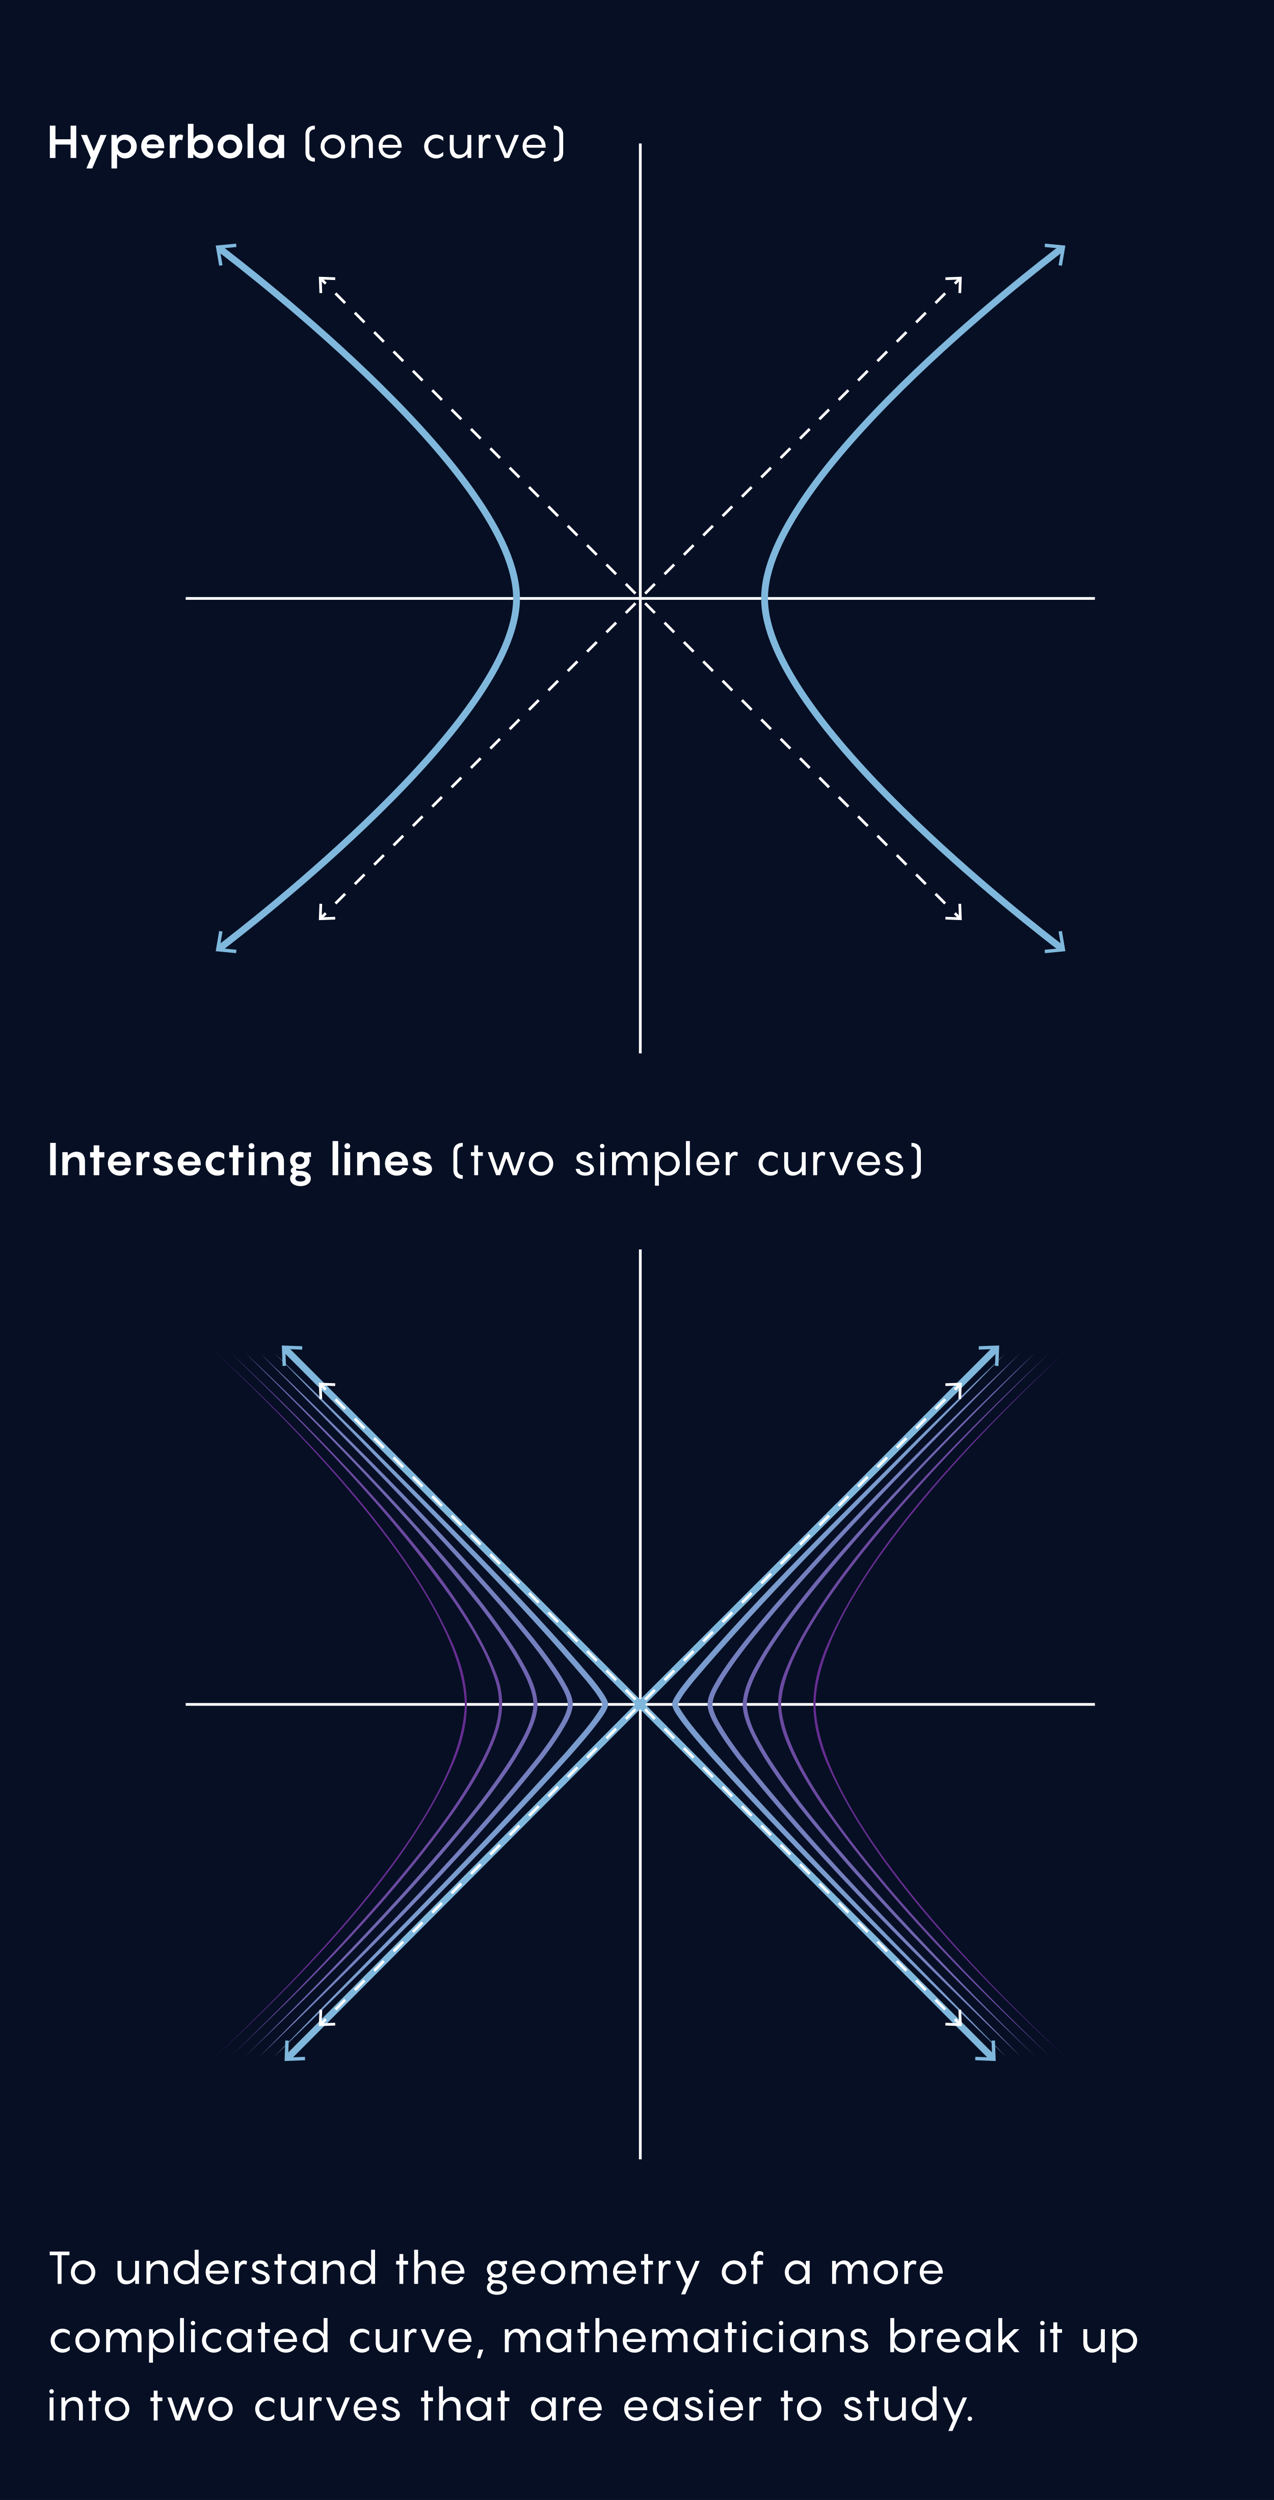 <?xml version="1.0" encoding="utf-8"?>
<!-- Generator: Adobe Illustrator 26.4.1, SVG Export Plug-In . SVG Version: 6.00 Build 0)  -->
<svg version="1.1" xmlns="http://www.w3.org/2000/svg" xmlns:xlink="http://www.w3.org/1999/xlink" x="0px" y="0px" width="560px"
	 height="1098.041px" viewBox="0 0 560 1098.041" style="enable-background:new 0 0 560 1098.041;" xml:space="preserve">
<style type="text/css">
	.st0{fill:#060F24;}
	.st1{fill:none;stroke:#FFFFFF;stroke-width:1.2;stroke-miterlimit:10;}
	.st2{fill:none;stroke:#FFFFFF;stroke-width:1.2;stroke-miterlimit:10;stroke-dasharray:6.016,6.016;}
	.st3{fill:#FFFFFF;}
	.st4{fill:none;stroke:#80B8DD;stroke-width:3;stroke-miterlimit:10;}
	.st5{fill:#80B8DD;}
	.st6{fill:none;stroke:#BFA3EE;stroke-width:2.77;stroke-miterlimit:10;}
	.st7{fill:#662D91;stroke:#FFFFFF;stroke-miterlimit:10;}
	.st8{fill:none;stroke:#1A1A1A;stroke-width:3;stroke-miterlimit:10;}
	.st9{fill:#662D91;}
	.st10{fill:#6B49A0;}
	.st11{fill:#7065B0;}
	.st12{fill:#7580BF;}
	.st13{fill:#7A9CCE;}
	.st14{fill:none;}
	.st15{display:none;}
	.st16{display:inline;}
	.st17{fill:#F7D426;}
	.st18{fill:none;stroke:#F7D426;stroke-miterlimit:10;}
	.st19{display:inline;fill:none;stroke:#FF00FF;stroke-miterlimit:10;}
	.st20{display:inline;fill:none;stroke:#FF00FF;stroke-width:0.25;stroke-miterlimit:10;}
	.st21{display:inline;fill:#FF00FF;}
	.st22{display:inline;fill:none;stroke:#F7D426;stroke-miterlimit:10;}
	.st23{fill:#FF00FF;}
	.st24{fill:#231F20;}
	.st25{fill:#29ABE2;}
	.st26{fill:none;stroke:#FF8600;stroke-miterlimit:10;}
	.st27{fill:#FF8600;}
	.st28{fill:none;stroke:#FF00FF;stroke-miterlimit:10;}
	.st29{fill:none;stroke:#29ABE2;stroke-miterlimit:10;}
	.st30{display:inline;fill:#FFFFFF;}
</style>
<g id="Back">
	<rect x="-2.804" y="-0.315" class="st0" width="565.608" height="1098.448"/>
</g>
<g id="Graphic">
</g>
<g id="Text">
	<g>
		<g>
			<line class="st1" x1="281.452" y1="63.018" x2="281.452" y2="462.669"/>
			<line class="st1" x1="481.278" y1="262.843" x2="81.627" y2="262.843"/>
		</g>
		<g>
			<g>
				<g>
					<line class="st1" x1="421.83" y1="122.466" x2="419.709" y2="124.587"/>
					<line class="st2" x1="415.455" y1="128.841" x2="145.323" y2="398.973"/>
					<line class="st1" x1="143.196" y1="401.1" x2="141.074" y2="403.221"/>
					<g>
						<polygon class="st3" points="415.548,121.807 415.591,123.007 421.503,122.791 421.288,128.704 
							422.488,128.747 422.749,121.545 						"/>
					</g>
					<g>
						<polygon class="st3" points="140.416,396.939 141.616,396.982 141.399,402.895 147.313,402.679 
							147.355,403.879 140.153,404.141 						"/>
					</g>
				</g>
			</g>
			<g>
				<g>
					<line class="st1" x1="421.83" y1="403.221" x2="419.709" y2="401.1"/>
					<line class="st2" x1="415.455" y1="396.846" x2="145.323" y2="126.714"/>
					<line class="st1" x1="143.196" y1="124.587" x2="141.074" y2="122.466"/>
					<g>
						<polygon class="st3" points="422.489,396.939 421.288,396.982 421.505,402.895 415.591,402.679 
							415.549,403.879 422.751,404.141 						"/>
					</g>
					<g>
						<polygon class="st3" points="147.356,121.807 147.314,123.007 141.401,122.791 141.617,128.704 
							140.416,128.747 140.155,121.545 						"/>
					</g>
				</g>
			</g>
		</g>
		<g>
			<g>
				<path class="st4" d="M96.115,416.806c13.672-10.368,130.93-100.838,130.93-153.982
					c0-53.139-117.237-143.598-130.927-153.98"/>
				<g>
					<polygon class="st5" points="103.786,418.65 103.932,417.155 96.57,416.446 97.815,409.155 
						96.335,408.904 94.82,417.784 					"/>
				</g>
				<g>
					<polygon class="st5" points="103.786,106.997 103.932,108.492 96.57,109.201 97.815,116.492 
						96.335,116.743 94.82,107.863 					"/>
				</g>
			</g>
		</g>
		<g>
			<g>
				<path class="st4" d="M467.005,416.806c-13.672-10.368-130.93-100.838-130.93-153.982
					c0-53.139,117.237-143.598,130.927-153.98"/>
				<g>
					<polygon class="st5" points="466.786,408.902 465.306,409.154 466.552,416.444 459.189,417.154 
						459.335,418.648 468.302,417.781 					"/>
				</g>
				<g>
					<polygon class="st5" points="466.786,116.745 465.306,116.493 466.552,109.203 459.189,108.493 
						459.335,106.999 468.302,107.865 					"/>
				</g>
			</g>
		</g>
	</g>
	<g>
		<g>
			<g>
				<polyline class="st8" points="126.412,903.544 281.441,748.585 126.412,593.415 				"/>
			</g>
		</g>
		<polyline class="st8" points="436.296,903.544 281.441,748.585 436.687,593.415 		"/>
		<g>
			<line class="st1" x1="281.452" y1="548.779" x2="281.452" y2="948.43"/>
			<line class="st1" x1="481.278" y1="748.605" x2="81.627" y2="748.605"/>
		</g>
		<g>
			<g>
				<g>
					<g>
						<path class="st9" d="M94.46,903.544c34.994-32.891,108.676-106.154,109.851-154.959
							c-1.192-48.792-74.729-121.941-109.851-154.96c37.884,35.062,85.914,83.332,105.761,131.227
							c6.644,16.709,6.641,30.758-0.003,47.463C180.364,820.223,132.387,868.434,94.46,903.544
							L94.46,903.544z"/>
					</g>
				</g>
			</g>
			<g>
				<g>
					<g>
						<path class="st10" d="M100.861,903.608c23.911-22.768,46.94-46.511,68.537-71.483
							c15.922-18.834,31.82-38.119,43.072-60.166c5.682-11.512,9.375-22.559,4.807-35.182
							c-3.91-11.703-10.445-22.331-17.308-32.54c-28.448-40.546-63.426-76.134-98.977-110.457
							c36.166,33.964,101.106,97.01,117.59,142.575c4.734,13.025,0.968,24.349-4.916,36.197
							c-3.715,7.43-8.11,14.476-12.783,21.305C172.302,834.439,136.959,869.773,100.861,903.608
							L100.861,903.608z"/>
					</g>
				</g>
			</g>
			<g>
				<g>
					<g>
						<path class="st11" d="M107.262,903.672c24.189-23.597,47.8-47.811,70.492-72.848
							c16.799-18.883,33.707-37.909,47.312-59.256c4.14-7.027,8.866-14.454,9.436-22.749
							c0.004-4.058-1.539-8.057-3.17-11.768c-5.365-11.412-12.917-21.657-20.551-31.671
							c-31.424-39.753-67.177-75.93-103.257-111.445c24.667,23.126,48.642,47.001,71.553,71.879
							c17.056,18.761,33.995,37.882,47.71,59.305c4.296,7.298,9.199,14.991,9.513,23.729
							c-0.146,4.44-1.79,8.497-3.583,12.454c-5.531,11.516-13.201,21.818-20.938,31.892
							C180.206,832.953,144.037,868.781,107.262,903.672L107.262,903.672z"/>
					</g>
				</g>
			</g>
			<g>
				<g>
					<g>
						<path class="st12" d="M113.663,903.735c42.308-43.008,86.052-85.674,123.518-133.016
							c2.589-3.443,5.095-6.948,7.374-10.57c2.07-3.426,4.566-7.334,5.032-11.251
							c-0.11-4.116-2.65-7.742-4.641-11.253c-6.905-10.917-15.28-20.852-23.628-30.712
							c-34.033-39.186-70.625-76.1-107.263-112.845c37.572,35.855,74.58,72.411,108.781,111.539
							c8.448,9.901,16.917,19.869,23.94,30.884c2.207,3.821,5.01,7.909,5.005,12.501
							c-0.581,4.726-3.09,8.394-5.409,12.28c-2.345,3.696-4.892,7.227-7.518,10.69
							C201.08,819.443,157.196,861.647,113.663,903.735L113.663,903.735z"/>
					</g>
				</g>
			</g>
			<g>
				<g>
					<g>
						<path class="st13" d="M120.064,903.799c42.536-43.734,88.322-89.201,128.872-134.453
							c5.3-6.243,11.015-12.298,15.214-19.338c0.377-0.817,0.769-1.273,0.362-2.074
							c-1.592-3.37-4.095-6.272-6.385-9.23c-31.49-37.211-66.395-71.425-100.251-106.467
							c-0,0-37.291-37.993-37.291-37.993c12.844,12.248,25.509,24.68,38.193,37.093
							c34.502,34.528,69.667,68.562,101.33,105.77c2.118,2.637,4.235,5.286,5.993,8.222
							c0.655,1.247,1.461,2.406,1.101,4.031c-0.726,2.397-2.211,4.196-3.58,6.181
							c-3.999,5.386-8.408,10.424-12.826,15.443C209.128,817.089,164.679,860.579,120.064,903.799
							L120.064,903.799z"/>
					</g>
				</g>
			</g>
			<g>
				<path class="st5" d="M126.465,903.863c36.601-37.907,78.035-80.041,115.175-117.422
					c0,0,38.617-38.916,38.617-38.916s0.001,2.12,0.001,2.12l-38.455-38.642
					c-36.985-37.125-78.24-78.95-114.688-116.604c50.652,48.959,105.253,103.328,155.263,153.125
					c0-0,1.064,1.059,1.064,1.059l-1.063,1.061C232.132,799.811,177.354,854.525,126.465,903.863
					L126.465,903.863z"/>
			</g>
		</g>
		<g>
			<g>
				<g>
					<g>
						<path class="st9" d="M468.301,903.544c-37.919-35.108-85.876-83.278-105.76-131.228
							c-6.642-16.709-6.646-30.758-0.001-47.463c19.855-47.903,67.834-96.121,105.76-131.228
							c-35.002,32.904-108.661,106.138-109.851,154.959C359.626,797.36,433.188,870.539,468.301,903.544
							L468.301,903.544z"/>
					</g>
				</g>
			</g>
			<g>
				<g>
					<g>
						<path class="st10" d="M461.9,903.608c-36.097-33.833-71.442-69.17-100.022-109.75
							c-4.673-6.829-9.068-13.875-12.783-21.305c-5.884-11.852-9.651-23.17-4.915-36.196
							c16.482-45.55,81.325-108.517,117.588-142.576c-30.544,29.466-117.351,114.4-118.416,154.926
							C344.834,789.358,431.024,873.792,461.9,903.608L461.9,903.608z"/>
					</g>
				</g>
			</g>
			<g>
				<g>
					<g>
						<path class="st11" d="M455.499,903.672c-36.775-34.89-72.944-70.719-104.516-110.477
							c-7.737-10.074-15.407-20.376-20.938-31.892c-1.794-3.957-3.436-8.014-3.583-12.454
							c0.312-8.74,5.218-16.43,9.512-23.729c13.715-21.424,30.654-40.543,47.71-59.305
							c22.911-24.878,46.886-48.753,71.553-71.878c-36.08,35.515-71.834,71.693-103.257,111.445
							c-7.634,10.013-15.187,20.26-20.551,31.671c-1.632,3.71-3.175,7.711-3.17,11.768
							c0.57,8.296,5.297,15.72,9.435,22.749c13.605,21.347,30.513,40.372,47.312,59.256
							C407.698,855.86,431.31,880.074,455.499,903.672L455.499,903.672z"/>
					</g>
				</g>
			</g>
			<g>
				<g>
					<g>
						<path class="st12" d="M449.098,903.735c-43.533-42.087-87.418-84.293-125.192-131.751
							c-2.625-3.463-5.173-6.995-7.517-10.69c-2.32-3.887-4.826-7.554-5.409-12.28
							c-0.007-4.594,2.801-8.679,5.005-12.501c7.023-11.016,15.492-20.983,23.94-30.884
							c34.201-39.128,71.209-75.683,108.781-111.539c-36.637,36.745-73.23,73.659-107.263,112.845
							c-8.348,9.86-16.724,19.795-23.628,30.712c-1.994,3.509-4.53,7.137-4.641,11.253
							c0.468,3.918,2.964,7.823,5.032,11.251c2.278,3.622,4.785,7.127,7.374,10.569
							C363.048,818.064,406.787,860.723,449.098,903.735L449.098,903.735z"/>
					</g>
				</g>
			</g>
			<g>
				<g>
					<g>
						<path class="st13" d="M442.697,903.799c-44.615-43.22-89.064-86.711-130.732-132.814
							c-4.417-5.019-8.826-10.058-12.825-15.443c-1.37-1.987-2.85-3.783-3.58-6.181
							c-0.361-1.625,0.45-2.783,1.101-4.031c1.757-2.935,3.875-5.585,5.993-8.221
							c31.663-37.208,66.827-71.242,101.329-105.771c12.684-12.413,25.349-24.846,38.193-37.093
							c0,0-37.29,37.993-37.29,37.993c-33.857,35.041-68.762,69.256-100.252,106.466
							c-2.29,2.958-4.793,5.861-6.385,9.23c-0.41,0.8-0.016,1.257,0.362,2.074
							c4.199,7.04,9.915,13.094,15.214,19.338C354.326,814.547,400.224,860.141,442.697,903.799
							L442.697,903.799z"/>
					</g>
				</g>
			</g>
			<g>
				<path class="st5" d="M436.296,903.863c-50.863-49.314-105.695-104.069-155.916-154.219
					c0,0-1.063-1.061-1.063-1.061l1.065-1.059c50.038-49.813,104.585-104.142,155.263-153.125
					c-36.445,37.645-77.704,79.486-114.688,116.604c-0,0-38.455,38.642-38.455,38.642l0.001-2.12
					l38.617,38.916C358.262,823.829,399.692,865.948,436.296,903.863L436.296,903.863z"/>
			</g>
		</g>
		<g>
			<g>
				<polyline class="st4" points="126.244,904.081 281.32,748.585 125.025,592.112 				"/>
				<g>
					<polygon class="st5" points="134.098,904.894 134.042,903.393 126.652,903.674 126.912,896.282 
						125.411,896.23 125.096,905.234 					"/>
				</g>
				<g>
					<polygon class="st5" points="132.878,591.293 132.823,592.793 125.433,592.518 125.698,599.91 
						124.198,599.963 123.876,590.96 					"/>
				</g>
			</g>
		</g>
		<g>
			<g>
				<polyline class="st4" points="436.517,904.081 281.441,748.585 438.054,592.111 				"/>
				<g>
					<polygon class="st5" points="437.351,896.229 435.85,896.281 436.111,903.672 428.72,903.392 
						428.664,904.892 437.666,905.232 					"/>
				</g>
				<g>
					<polygon class="st5" points="438.874,599.963 437.374,599.909 437.648,592.519 430.256,592.785 
						430.203,591.285 439.206,590.962 					"/>
				</g>
			</g>
		</g>
		<g>
			<g>
				<line class="st1" x1="421.83" y1="608.227" x2="419.709" y2="610.348"/>
				<line class="st2" x1="415.455" y1="614.602" x2="145.323" y2="884.734"/>
				<line class="st1" x1="143.196" y1="886.861" x2="141.074" y2="888.983"/>
				<g>
					<polygon class="st3" points="415.548,607.568 415.591,608.768 421.503,608.552 421.288,614.465 
						422.488,614.508 422.749,607.306 					"/>
				</g>
				<g>
					<polygon class="st3" points="140.416,882.701 141.616,882.743 141.399,888.656 147.313,888.44 
						147.355,889.64 140.153,889.902 					"/>
				</g>
			</g>
		</g>
		<g>
			<g>
				<g>
					<line class="st1" x1="421.83" y1="888.983" x2="419.709" y2="886.861"/>
					<line class="st2" x1="415.455" y1="882.607" x2="145.323" y2="612.475"/>
					<line class="st1" x1="143.196" y1="610.348" x2="141.074" y2="608.227"/>
					<g>
						<polygon class="st3" points="422.489,882.701 421.288,882.743 421.505,888.656 415.591,888.44 
							415.549,889.64 422.751,889.902 						"/>
					</g>
					<g>
						<polygon class="st3" points="147.356,607.568 147.314,608.768 141.401,608.552 141.617,614.465 
							140.416,614.508 140.155,607.306 						"/>
					</g>
				</g>
			</g>
		</g>
	</g>
	<g>
		<path class="st3" d="M33.513,55.187v14.203h-2.48v-5.901h-6.661v5.901h-2.461V55.187h2.461v5.981h6.661
			v-5.981H33.513z"/>
		<path class="st3" d="M38.251,59.268l2.98,7.062l2.961-7.062h2.64l-6.281,14.723h-2.601l1.961-4.62
			l-4.301-10.103H38.251z"/>
		<path class="st3" d="M48.991,59.268h2.32l0.14,1.88c0.54-1.16,1.881-2.08,3.621-2.08
			c2.9,0,5.041,2.36,5.041,5.261c0,2.901-2.141,5.262-5.041,5.262
			c-1.74,0-3.081-0.92-3.621-2.081v6.481h-2.46V59.268z M54.672,67.27
			c1.721,0,2.961-1.341,2.961-2.941c0-1.6-1.24-2.94-2.961-2.94
			c-1.74,0-2.94,1.341-2.94,2.94C51.731,65.929,52.932,67.27,54.672,67.27z"/>
		<path class="st3" d="M72.193,65.089h-7.662c0.061,1.24,1,2.32,2.78,2.32
			c1.281,0,2.101-0.68,2.501-1.38l2.16,0.239c-0.3,1.381-1.88,3.321-4.681,3.321
			c-3.121,0-5.221-2.36-5.221-5.321c0-2.82,2-5.201,5.061-5.201c3.121,0,5.062,2.48,5.062,5.381
			V65.089z M64.531,63.389h5.201c-0.08-1.12-1.061-2.141-2.601-2.141
			C65.632,61.248,64.592,62.229,64.531,63.389z"/>
		<path class="st3" d="M80.492,59.508l-0.36,2.141c-0.2-0.12-0.601-0.261-1-0.261
			c-1.32,0-2.041,1.36-2.041,3.501v4.501h-2.46V59.268h2.32l0.1,1.101
			c0.641-0.78,1.381-1.301,2.221-1.301C79.851,59.067,80.271,59.287,80.492,59.508z"/>
		<path class="st3" d="M88.692,69.59c-1.741,0-3.102-0.92-3.642-2.081l-0.12,1.881h-2.34V54.387h2.46
			v6.761c0.54-1.16,1.9-2.08,3.642-2.08c2.9,0,5.021,2.36,5.021,5.261
			C93.713,67.23,91.593,69.59,88.692,69.59z M88.271,61.388c-1.72,0-2.94,1.341-2.94,2.94
			c0,1.601,1.221,2.941,2.94,2.941c1.721,0,2.981-1.341,2.981-2.941
			C91.253,62.729,89.992,61.388,88.271,61.388z"/>
		<path class="st3" d="M95.671,64.328c0-2.9,2.26-5.261,5.44-5.261c3.161,0,5.401,2.36,5.401,5.261
			c0,2.901-2.24,5.262-5.401,5.262C97.931,69.59,95.671,67.23,95.671,64.328z M104.053,64.328
			c0-1.6-1.221-2.94-2.941-2.94c-1.74,0-2.98,1.341-2.98,2.94
			c0,1.601,1.24,2.941,2.98,2.941C102.832,67.27,104.053,65.929,104.053,64.328z"/>
		<path class="st3" d="M111.271,69.39h-2.46V54.387h2.46V69.39z"/>
		<path class="st3" d="M118.792,59.067c1.74,0,3.101,0.92,3.621,2.08l0.14-1.88h2.341v10.122h-2.341
			l-0.14-1.881c-0.521,1.161-1.881,2.081-3.621,2.081c-2.9,0-5.021-2.36-5.021-5.262
			C113.771,61.428,115.892,59.067,118.792,59.067z M119.212,67.27c1.721,0,2.941-1.341,2.941-2.941
			c0-1.6-1.221-2.94-2.941-2.94c-1.74,0-2.98,1.341-2.98,2.94
			C116.231,65.929,117.472,67.27,119.212,67.27z"/>
		<path class="st3" d="M138.393,56.807c-1.021,0-2.401,0.54-2.401,2.4v7.762
			c0,1.841,1.381,2.401,2.401,2.401v1.62c-2.401,0-4.121-1.181-4.121-4.021v-7.762
			c0-2.84,1.72-4.021,4.121-4.021V56.807z"/>
		<path class="st3" d="M140.932,64.309c0-2.881,2.32-5.241,5.381-5.241c3.08,0,5.361,2.36,5.361,5.241
			c0,2.921-2.281,5.281-5.361,5.281C143.252,69.59,140.932,67.23,140.932,64.309z M149.953,64.309
			c0-1.96-1.561-3.621-3.641-3.621c-2.061,0-3.661,1.661-3.661,3.621c0,2,1.601,3.661,3.661,3.661
			C148.393,67.97,149.953,66.309,149.953,64.309z"/>
		<path class="st3" d="M163.893,63.469v5.921h-1.72v-5.201c0-2.54-1.081-3.501-2.641-3.501
			c-2.4,0-3.361,2.101-3.361,3.541v5.161h-1.72V59.268h1.62l0.08,1.761
			c0.92-1.081,2.24-1.961,3.98-1.961C162.473,59.067,163.893,60.607,163.893,63.469z"/>
		<path class="st3" d="M176.554,64.869h-8.402c0.061,1.84,1.421,3.181,3.501,3.181
			c1.66,0,2.66-0.9,3.101-1.801l1.521,0.2c-0.4,1.38-1.961,3.141-4.621,3.141
			c-3.061,0-5.221-2.261-5.221-5.321c0-2.841,2.06-5.201,5.061-5.201c3.101,0,5.062,2.501,5.062,5.361
			V64.869z M168.151,63.628h6.682c-0.1-1.58-1.36-3.021-3.341-3.021
			C169.592,60.607,168.212,61.968,168.151,63.628z"/>
		<path class="st3" d="M191.932,60.688c-1.94,0-3.701,1.541-3.701,3.621c0,2.12,1.761,3.661,3.701,3.661
			c1.14,0,2.061-0.44,2.9-1.28v1.68c-0.78,0.761-1.86,1.221-3.161,1.221
			c-2.96,0-5.24-2.381-5.24-5.281c0-2.841,2.28-5.241,5.24-5.241
			c1.301,0,2.381,0.46,3.161,1.221v1.66C193.992,61.128,193.071,60.688,191.932,60.688z"/>
		<path class="st3" d="M207.152,59.268v10.122h-1.62l-0.06-1.78c-0.94,1.101-2.241,1.98-4.001,1.98
			c-2.341,0-3.761-1.54-3.761-4.401v-5.921h1.72v5.201c0,2.54,1.08,3.501,2.641,3.501
			c2.4,0,3.361-2.101,3.361-3.541h0.02v-5.161H207.152z"/>
		<path class="st3" d="M215.771,59.508l-0.3,1.5c-0.2-0.14-0.6-0.32-1.08-0.32
			c-1.561,0-2.221,1.761-2.221,3.661v5.041h-1.72V59.268h1.62l0.08,1.28
			c0.62-0.86,1.4-1.48,2.34-1.48C215.111,59.067,215.552,59.308,215.771,59.508z"/>
		<path class="st3" d="M228.093,59.268l-4.301,10.122h-1.96l-4.301-10.122h1.92l3.361,8.342l3.36-8.342
			H228.093z"/>
		<path class="st3" d="M239.833,64.869h-8.402c0.061,1.84,1.421,3.181,3.501,3.181
			c1.66,0,2.66-0.9,3.101-1.801l1.521,0.2c-0.4,1.38-1.961,3.141-4.621,3.141
			c-3.061,0-5.221-2.261-5.221-5.321c0-2.841,2.06-5.201,5.061-5.201c3.101,0,5.062,2.501,5.062,5.361
			V64.869z M231.431,63.628h6.682c-0.1-1.58-1.36-3.021-3.341-3.021
			C232.871,60.607,231.491,61.968,231.431,63.628z"/>
		<path class="st3" d="M247.552,59.207v7.762c0,2.841-1.721,4.021-4.121,4.021v-1.62
			c1.021,0,2.4-0.561,2.4-2.401v-7.762c0-1.86-1.38-2.4-2.4-2.4v-1.62
			C245.831,55.187,247.552,56.367,247.552,59.207z"/>
	</g>
	<g>
		<g>
			<path class="st3" d="M22.051,501.972h2.46v14.203h-2.46V501.972z"/>
			<path class="st3" d="M37.352,510.193v5.981h-2.46v-4.841c0-2.36-0.86-3.161-2.221-3.161
				c-1.721,0-2.74,1.301-2.801,2.94v5.062h-2.46v-10.122h2.32l0.12,1.5
				c0.979-0.979,2.26-1.7,3.78-1.7C36.072,505.853,37.352,507.433,37.352,510.193z"/>
			<path class="st3" d="M45.871,508.373h-2.24v7.802h-2.461v-7.802h-1.58v-2.32h1.58v-3.001h2.461
				v3.001h2.24V508.373z"/>
			<path class="st3" d="M57.553,511.874h-7.662c0.061,1.24,1,2.32,2.78,2.32
				c1.281,0,2.101-0.68,2.501-1.38l2.16,0.239c-0.3,1.381-1.88,3.321-4.681,3.321
				c-3.121,0-5.221-2.36-5.221-5.321c0-2.82,2-5.201,5.061-5.201c3.121,0,5.062,2.48,5.062,5.381
				V511.874z M49.891,510.174h5.201c-0.08-1.12-1.061-2.141-2.601-2.141
				C50.991,508.033,49.951,509.014,49.891,510.174z"/>
			<path class="st3" d="M65.852,506.293l-0.36,2.141c-0.2-0.12-0.601-0.261-1-0.261
				c-1.32,0-2.041,1.36-2.041,3.501v4.501h-2.46v-10.122h2.32l0.1,1.101
				c0.641-0.78,1.381-1.301,2.221-1.301C65.212,505.853,65.632,506.072,65.852,506.293z"/>
			<path class="st3" d="M69.81,513.114c0.141,0.72,0.92,1.2,2.121,1.2
				c0.84,0,1.6-0.3,1.6-0.92c0-0.801-0.8-0.961-2.841-1.621
				c-1.72-0.52-3.021-1.36-3.021-3c0-1.82,1.82-2.921,3.741-2.921c2.5,0,4.001,1.4,4.061,3.101
				h-2.46c-0.061-0.74-0.86-1.061-1.521-1.061c-0.62,0-1.36,0.301-1.36,0.881
				c0,0.64,0.72,0.78,2.86,1.521c2.24,0.76,3.021,1.86,3.021,3.16
				c0,1.881-1.84,2.921-4.141,2.921c-2.561,0-4.381-1.08-4.521-3.261H69.81z"/>
			<path class="st3" d="M88.233,511.874h-7.662c0.061,1.24,1,2.32,2.781,2.32
				c1.279,0,2.1-0.68,2.5-1.38l2.16,0.239c-0.3,1.381-1.88,3.321-4.681,3.321
				c-3.121,0-5.221-2.36-5.221-5.321c0-2.82,2-5.201,5.061-5.201c3.121,0,5.062,2.48,5.062,5.381
				V511.874z M80.571,510.174h5.201c-0.08-1.12-1.061-2.141-2.601-2.141
				C81.672,508.033,80.632,509.014,80.571,510.174z"/>
			<path class="st3" d="M95.991,508.173c-1.5,0-3,1.181-3,2.94c0,1.761,1.5,2.941,3,2.941
				c0.94,0,1.78-0.32,2.581-1.081v2.361c-0.681,0.6-1.681,1.04-2.98,1.04
				c-3.001,0-5.201-2.4-5.201-5.262c0-2.84,2.2-5.261,5.201-5.261c1.3,0,2.3,0.44,2.98,1.04
				v2.341C97.771,508.474,96.932,508.173,95.991,508.173z"/>
			<path class="st3" d="M107.031,508.373h-2.24v7.802h-2.461v-7.802h-1.58v-2.32h1.58v-3.001h2.461
				v3.001h2.24V508.373z"/>
			<path class="st3" d="M109.291,503.372c0-0.7,0.56-1.261,1.26-1.261s1.261,0.561,1.261,1.261
				s-0.561,1.261-1.261,1.261S109.291,504.072,109.291,503.372z M111.791,516.175h-2.461v-10.122h2.461
				V516.175z"/>
			<path class="st3" d="M124.812,510.193v5.981h-2.46v-4.841c0-2.36-0.86-3.161-2.221-3.161
				c-1.721,0-2.74,1.301-2.801,2.94v5.062h-2.46v-10.122h2.32l0.12,1.5
				c0.979-0.979,2.26-1.7,3.78-1.7C123.532,505.853,124.812,507.433,124.812,510.193z"/>
			<path class="st3" d="M136.692,508.233l-0.96-0.141c0.221,0.46,0.36,0.98,0.36,1.561
				c0,2.221-1.86,3.801-4.281,3.801c-0.5,0-0.979-0.06-1.42-0.2
				c-0.18,0.141-0.28,0.28-0.28,0.46c0,0.48,0.681,0.58,1.7,0.58
				c3.221,0,4.801,1.461,4.801,3.341c0,2.181-2.22,3.341-4.54,3.341
				c-2.321,0-4.541-1.16-4.541-3.341c0-1.04,0.5-1.66,1.14-2.08
				c-0.52-0.36-0.88-0.84-0.88-1.4c0-0.74,0.6-1.28,1.2-1.58
				c-0.9-0.681-1.46-1.7-1.46-2.921c0-2.24,1.86-3.801,4.28-3.801
				c0.761,0,1.48,0.16,2.101,0.44l2.78-0.24V508.233z M133.752,509.653
				c0-1.061-0.9-1.761-1.94-1.761s-1.96,0.7-1.96,1.761c0,1.04,0.92,1.74,1.96,1.74
				S133.752,510.693,133.752,509.653z M131.092,516.335h-0.26c-0.461,0.22-0.98,0.68-0.98,1.24
				c0,0.86,0.86,1.36,2.221,1.36c1.359,0,2.22-0.42,2.22-1.261
				C134.292,516.675,133.092,516.335,131.092,516.335z"/>
			<path class="st3" d="M148.65,516.175h-2.46v-15.003h2.46V516.175z"/>
			<path class="st3" d="M151.411,503.372c0-0.7,0.56-1.261,1.26-1.261s1.261,0.561,1.261,1.261
				s-0.561,1.261-1.261,1.261S151.411,504.072,151.411,503.372z M153.911,516.175h-2.461v-10.122h2.461
				V516.175z"/>
			<path class="st3" d="M166.933,510.193v5.981h-2.46v-4.841c0-2.36-0.86-3.161-2.221-3.161
				c-1.721,0-2.74,1.301-2.801,2.94v5.062h-2.46v-10.122h2.32l0.12,1.5
				c0.979-0.979,2.26-1.7,3.78-1.7C165.652,505.853,166.933,507.433,166.933,510.193z"/>
			<path class="st3" d="M179.353,511.874h-7.662c0.061,1.24,1,2.32,2.78,2.32
				c1.281,0,2.101-0.68,2.501-1.38l2.16,0.239c-0.3,1.381-1.88,3.321-4.681,3.321
				c-3.121,0-5.221-2.36-5.221-5.321c0-2.82,2-5.201,5.061-5.201c3.121,0,5.062,2.48,5.062,5.381
				V511.874z M171.691,510.174h5.201c-0.08-1.12-1.061-2.141-2.601-2.141
				C172.792,508.033,171.752,509.014,171.691,510.174z"/>
			<path class="st3" d="M183.711,513.114c0.141,0.72,0.92,1.2,2.121,1.2
				c0.84,0,1.6-0.3,1.6-0.92c0-0.801-0.8-0.961-2.841-1.621
				c-1.72-0.52-3.021-1.36-3.021-3c0-1.82,1.82-2.921,3.741-2.921c2.5,0,4.001,1.4,4.061,3.101
				h-2.46c-0.061-0.74-0.86-1.061-1.521-1.061c-0.62,0-1.36,0.301-1.36,0.881
				c0,0.64,0.72,0.78,2.86,1.521c2.24,0.76,3.021,1.86,3.021,3.16
				c0,1.881-1.84,2.921-4.141,2.921c-2.561,0-4.381-1.08-4.521-3.261H183.711z"/>
			<path class="st3" d="M203.411,503.592c-1.021,0-2.401,0.54-2.401,2.4v7.762
				c0,1.841,1.381,2.401,2.401,2.401v1.62c-2.401,0-4.121-1.181-4.121-4.021v-7.762
				c0-2.84,1.72-4.021,4.121-4.021V503.592z"/>
			<path class="st3" d="M212.251,507.673h-2.101v8.502h-1.7v-8.502h-1.44v-1.62h1.44v-3.001h1.7v3.001
				h2.101V507.673z"/>
			<path class="st3" d="M230.813,506.053l-3.661,10.122h-1.8l-2.741-7.602l-2.761,7.602h-1.78
				l-3.66-10.122h1.82l2.74,8.021l2.721-8.021h1.82l2.741,8.021l2.74-8.021H230.813z"/>
			<path class="st3" d="M232.431,511.094c0-2.881,2.32-5.241,5.381-5.241c3.08,0,5.361,2.36,5.361,5.241
				c0,2.921-2.281,5.281-5.361,5.281C234.751,516.375,232.431,514.015,232.431,511.094z M241.452,511.094
				c0-1.96-1.561-3.621-3.641-3.621c-2.061,0-3.661,1.661-3.661,3.621c0,2,1.601,3.661,3.661,3.661
				C239.892,514.755,241.452,513.094,241.452,511.094z"/>
			<path class="st3" d="M254.769,513.374c0.261,0.92,1.12,1.54,2.541,1.54
				c1.22,0,2.08-0.52,2.08-1.319c0-1.141-1.04-1.381-3.16-2.181
				c-1.48-0.5-2.841-1.261-2.841-2.861c0-1.7,1.681-2.7,3.421-2.7c2.14,0,3.561,1.221,3.66,2.86
				h-1.7c-0.12-0.92-1-1.42-1.92-1.42c-0.82,0-1.761,0.44-1.761,1.26
				c0,0.921,1.021,1.181,3.041,1.961c1.9,0.7,2.98,1.601,2.98,3.12
				c0,1.681-1.62,2.741-3.841,2.741c-2.32,0-3.981-1.061-4.221-3.001H254.769z"/>
			<path class="st3" d="M263.729,503.392c0-0.56,0.44-0.979,0.98-0.979c0.56,0,0.98,0.42,0.98,0.979
				c0,0.541-0.421,0.98-0.98,0.98C264.17,504.372,263.729,503.933,263.729,503.392z M265.57,516.175
				h-1.721v-10.122h1.721V516.175z"/>
			<path class="st3" d="M284.593,509.873v6.302h-1.72v-5.781c0-1.74-0.78-2.921-2.24-2.921
				c-1.741,0-2.841,1.761-2.961,3.881v4.821h-1.721v-5.781c0-1.74-0.8-2.921-2.24-2.921
				c-1.74,0-2.841,1.761-2.961,3.881v4.821h-1.72v-10.122h1.62l0.08,1.761
				c0.86-1.101,2.061-1.961,3.58-1.961c1.581,0,2.641,0.88,3.102,2.28
				c0.88-1.26,2.14-2.28,3.82-2.28C283.393,505.853,284.593,507.513,284.593,509.873z"/>
			<path class="st3" d="M287.891,506.053h1.62l0.1,2.301c0.62-1.44,2.161-2.501,4.062-2.501
				c2.9,0,5.141,2.36,5.141,5.241c0,2.921-2.24,5.281-5.141,5.281
				c-1.9,0-3.441-1.061-4.062-2.501v6.901h-1.72V506.053z M293.411,514.755
				c2.081,0,3.681-1.661,3.681-3.661c0-1.96-1.6-3.621-3.681-3.621
				c-2.061,0-3.641,1.661-3.641,3.621C289.77,513.094,291.351,514.755,293.411,514.755z"/>
			<path class="st3" d="M303.23,516.175h-1.72v-15.003h1.72V516.175z"/>
			<path class="st3" d="M316.252,511.654h-8.402c0.061,1.84,1.421,3.181,3.501,3.181
				c1.66,0,2.66-0.9,3.101-1.801l1.521,0.2c-0.4,1.38-1.961,3.141-4.621,3.141
				c-3.061,0-5.221-2.261-5.221-5.321c0-2.841,2.06-5.201,5.061-5.201
				c3.101,0,5.062,2.501,5.062,5.361V511.654z M307.85,510.413h6.682
				c-0.1-1.58-1.36-3.021-3.341-3.021C309.29,507.393,307.91,508.753,307.85,510.413z"/>
			<path class="st3" d="M324.351,506.293l-0.3,1.5c-0.2-0.14-0.6-0.32-1.08-0.32
				c-1.561,0-2.221,1.761-2.221,3.661v5.041h-1.72v-10.122h1.62l0.08,1.28
				c0.62-0.86,1.4-1.48,2.34-1.48C323.69,505.853,324.131,506.093,324.351,506.293z"/>
			<path class="st3" d="M338.931,507.473c-1.94,0-3.701,1.541-3.701,3.621c0,2.12,1.761,3.661,3.701,3.661
				c1.14,0,2.061-0.44,2.9-1.28v1.68c-0.78,0.761-1.86,1.221-3.16,1.221
				c-2.961,0-5.241-2.381-5.241-5.281c0-2.841,2.28-5.241,5.241-5.241
				c1.3,0,2.38,0.46,3.16,1.221v1.66C340.991,507.913,340.07,507.473,338.931,507.473z"/>
			<path class="st3" d="M354.151,506.053v10.122h-1.62l-0.06-1.78c-0.94,1.101-2.241,1.98-4.001,1.98
				c-2.341,0-3.761-1.54-3.761-4.401v-5.921h1.72v5.201c0,2.54,1.081,3.501,2.641,3.501
				c2.4,0,3.361-2.101,3.361-3.541h0.02v-5.161H354.151z"/>
			<path class="st3" d="M362.77,506.293l-0.3,1.5c-0.2-0.14-0.6-0.32-1.08-0.32
				c-1.561,0-2.221,1.761-2.221,3.661v5.041h-1.72v-10.122h1.62l0.08,1.28
				c0.62-0.86,1.4-1.48,2.34-1.48C362.11,505.853,362.551,506.093,362.77,506.293z"/>
			<path class="st3" d="M375.091,506.053l-4.301,10.122h-1.96l-4.301-10.122h1.92l3.361,8.342l3.36-8.342
				H375.091z"/>
			<path class="st3" d="M386.832,511.654h-8.402c0.061,1.84,1.421,3.181,3.501,3.181
				c1.66,0,2.66-0.9,3.101-1.801l1.521,0.2c-0.4,1.38-1.961,3.141-4.621,3.141
				c-3.061,0-5.221-2.261-5.221-5.321c0-2.841,2.06-5.201,5.061-5.201
				c3.101,0,5.062,2.501,5.062,5.361V511.654z M378.43,510.413h6.682
				c-0.1-1.58-1.36-3.021-3.341-3.021C379.87,507.393,378.49,508.753,378.43,510.413z"/>
			<path class="st3" d="M390.709,513.374c0.261,0.92,1.12,1.54,2.541,1.54
				c1.22,0,2.08-0.52,2.08-1.319c0-1.141-1.04-1.381-3.16-2.181
				c-1.48-0.5-2.841-1.261-2.841-2.861c0-1.7,1.681-2.7,3.421-2.7c2.14,0,3.561,1.221,3.66,2.86
				h-1.7c-0.12-0.92-1-1.42-1.92-1.42c-0.82,0-1.761,0.44-1.761,1.26
				c0,0.921,1.021,1.181,3.041,1.961c1.9,0.7,2.98,1.601,2.98,3.12
				c0,1.681-1.62,2.741-3.841,2.741c-2.32,0-3.981-1.061-4.221-3.001H390.709z"/>
			<path class="st3" d="M404.77,505.992v7.762c0,2.841-1.721,4.021-4.121,4.021v-1.62
				c1.021,0,2.4-0.561,2.4-2.401v-7.762c0-1.86-1.38-2.4-2.4-2.4v-1.62
				C403.05,501.972,404.77,503.152,404.77,505.992z"/>
		</g>
	</g>
	<g>
		<rect x="20.45" y="986.03" class="st14" width="516.628" height="82.12"/>
		<path class="st3" d="M30.532,990.547h-3.48v12.583h-1.721v-12.583h-3.48v-1.62h8.682V990.547z"/>
		<path class="st3" d="M31.151,998.049c0-2.881,2.32-5.241,5.381-5.241c3.08,0,5.361,2.36,5.361,5.241
			c0,2.921-2.281,5.281-5.361,5.281C33.472,1003.33,31.151,1000.97,31.151,998.049z M40.173,998.049
			c0-1.96-1.561-3.621-3.641-3.621c-2.061,0-3.661,1.661-3.661,3.621c0,2,1.601,3.661,3.661,3.661
			C38.612,1001.71,40.173,1000.049,40.173,998.049z"/>
		<path class="st3" d="M61.093,993.008v10.122h-1.62l-0.06-1.78c-0.94,1.101-2.241,1.98-4.001,1.98
			c-2.341,0-3.761-1.54-3.761-4.401v-5.921h1.72v5.201c0,2.54,1.081,3.501,2.641,3.501
			c2.4,0,3.361-2.101,3.361-3.541h0.02v-5.161H61.093z"/>
		<path class="st3" d="M73.832,997.209v5.921h-1.72v-5.201c0-2.54-1.081-3.501-2.641-3.501
			c-2.4,0-3.361,2.101-3.361,3.541v5.161h-1.72v-10.122h1.62l0.08,1.761
			c0.92-1.081,2.24-1.961,3.98-1.961C72.412,992.808,73.832,994.348,73.832,997.209z"/>
		<path class="st3" d="M81.491,992.808c1.9,0,3.44,1.08,4.08,2.501v-7.182h1.721v15.003H85.651
			l-0.08-2.301c-0.64,1.421-2.18,2.501-4.08,2.501c-2.901,0-5.121-2.36-5.121-5.281
			C76.37,995.168,78.59,992.808,81.491,992.808z M81.751,1001.71c2.08,0,3.641-1.661,3.641-3.661
			c0-1.96-1.561-3.621-3.641-3.621c-2.061,0-3.661,1.661-3.661,3.621
			C78.09,1000.049,79.69,1001.71,81.751,1001.71z"/>
		<path class="st3" d="M100.513,998.609h-8.402c0.061,1.84,1.421,3.181,3.501,3.181
			c1.66,0,2.66-0.9,3.101-1.801l1.521,0.2c-0.4,1.38-1.961,3.141-4.621,3.141
			c-3.061,0-5.221-2.261-5.221-5.321c0-2.841,2.06-5.201,5.061-5.201c3.101,0,5.062,2.501,5.062,5.361
			V998.609z M92.11,997.368h6.682c-0.1-1.58-1.36-3.021-3.341-3.021
			C93.551,994.348,92.171,995.708,92.11,997.368z"/>
		<path class="st3" d="M108.61,993.248l-0.3,1.5c-0.2-0.14-0.6-0.32-1.08-0.32
			c-1.561,0-2.221,1.761-2.221,3.661v5.041h-1.72v-10.122h1.62l0.08,1.28
			c0.62-0.86,1.4-1.48,2.34-1.48C107.95,992.808,108.391,993.048,108.61,993.248z"/>
		<path class="st3" d="M112.23,1000.329c0.261,0.92,1.12,1.54,2.541,1.54
			c1.22,0,2.08-0.52,2.08-1.319c0-1.141-1.04-1.381-3.16-2.181
			c-1.48-0.5-2.841-1.261-2.841-2.861c0-1.7,1.681-2.7,3.421-2.7c2.14,0,3.561,1.221,3.66,2.86
			h-1.7c-0.12-0.92-1-1.42-1.92-1.42c-0.82,0-1.761,0.44-1.761,1.26
			c0,0.921,1.021,1.181,3.041,1.961c1.9,0.7,2.98,1.601,2.98,3.12
			c0,1.681-1.62,2.741-3.841,2.741c-2.32,0-3.981-1.061-4.221-3.001H112.23z"/>
		<path class="st3" d="M125.871,994.628h-2.101v8.502h-1.7v-8.502h-1.44v-1.62h1.44v-3.001h1.7v3.001
			h2.101V994.628z"/>
		<path class="st3" d="M132.851,992.808c1.9,0,3.44,1.08,4.08,2.501l0.08-2.301h1.641v10.122h-1.641
			l-0.08-2.301c-0.64,1.421-2.18,2.501-4.08,2.501c-2.901,0-5.121-2.36-5.121-5.281
			C127.729,995.168,129.949,992.808,132.851,992.808z M133.11,1001.71c2.08,0,3.641-1.661,3.641-3.661
			c0-1.96-1.561-3.621-3.641-3.621c-2.061,0-3.661,1.661-3.661,3.621
			C129.449,1000.049,131.05,1001.71,133.11,1001.71z"/>
		<path class="st3" d="M151.392,997.209v5.921h-1.72v-5.201c0-2.54-1.081-3.501-2.641-3.501
			c-2.401,0-3.361,2.101-3.361,3.541v5.161h-1.72v-10.122h1.62l0.08,1.761
			c0.92-1.081,2.24-1.961,3.98-1.961C149.972,992.808,151.392,994.348,151.392,997.209z"/>
		<path class="st3" d="M159.051,992.808c1.9,0,3.44,1.08,4.08,2.501v-7.182h1.721v15.003h-1.641
			l-0.08-2.301c-0.64,1.421-2.18,2.501-4.08,2.501c-2.901,0-5.121-2.36-5.121-5.281
			C153.93,995.168,156.149,992.808,159.051,992.808z M159.31,1001.71c2.08,0,3.641-1.661,3.641-3.661
			c0-1.96-1.561-3.621-3.641-3.621c-2.061,0-3.661,1.661-3.661,3.621
			C155.649,1000.049,157.25,1001.71,159.31,1001.71z"/>
		<path class="st3" d="M179.371,994.628h-2.101v8.502h-1.7v-8.502h-1.44v-1.62h1.44v-3.001h1.7v3.001
			h2.101V994.628z"/>
		<path class="st3" d="M191.491,997.209v5.921h-1.72v-5.201c0-2.54-1.081-3.501-2.641-3.501
			c-2.401,0-3.361,2.101-3.361,3.541v5.161h-1.72v-15.003h1.72v6.642
			c0.921-1.101,2.221-1.961,3.961-1.961C190.071,992.808,191.491,994.348,191.491,997.209z"/>
		<path class="st3" d="M204.151,998.609h-8.402c0.061,1.84,1.421,3.181,3.501,3.181
			c1.66,0,2.66-0.9,3.101-1.801l1.521,0.2c-0.4,1.38-1.961,3.141-4.621,3.141
			c-3.061,0-5.221-2.261-5.221-5.321c0-2.841,2.06-5.201,5.061-5.201c3.101,0,5.062,2.501,5.062,5.361
			V998.609z M195.749,997.368h6.682c-0.1-1.58-1.36-3.021-3.341-3.021
			C197.189,994.348,195.81,995.708,195.749,997.368z"/>
		<path class="st3" d="M222.871,1004.71c0,2.081-2.041,3.221-4.421,3.221c-2.381,0-4.421-1.14-4.421-3.221
			c0-1.12,0.64-1.86,1.38-2.32c-0.54-0.3-0.92-0.74-0.92-1.3
			c0-0.681,0.58-1.161,1.16-1.44c-1-0.681-1.62-1.761-1.62-3.041
			c0-2.181,1.8-3.801,4.181-3.801c0.72,0,1.4,0.16,2,0.44l2.641-0.24v1.54l-1.18-0.1
			c0.46,0.6,0.72,1.34,0.72,2.16c0,2.16-1.82,3.801-4.181,3.801
			c-0.54,0-1.061-0.08-1.521-0.24c-0.36,0.16-0.58,0.381-0.58,0.641
			c0,0.52,0.74,0.68,1.96,0.68C221.07,1001.489,222.871,1002.75,222.871,1004.71z M215.649,996.608
			c0,1.341,1.16,2.341,2.561,2.341c1.42,0,2.54-1,2.54-2.341c0-1.36-1.12-2.36-2.54-2.36
			C216.81,994.248,215.649,995.248,215.649,996.608z M221.25,1004.73c0-1.32-1.52-1.78-3.641-1.78
			c-0.2,0-0.38-0.021-0.58-0.04c-0.62,0.279-1.38,0.979-1.38,1.76
			c0,1.181,1.14,1.82,2.801,1.82C220.09,1006.49,221.25,1005.891,221.25,1004.73z"/>
		<path class="st3" d="M235.252,998.609h-8.402c0.061,1.84,1.421,3.181,3.501,3.181
			c1.66,0,2.66-0.9,3.101-1.801l1.521,0.2c-0.4,1.38-1.961,3.141-4.621,3.141
			c-3.061,0-5.221-2.261-5.221-5.321c0-2.841,2.06-5.201,5.061-5.201c3.101,0,5.062,2.501,5.062,5.361
			V998.609z M226.85,997.368h6.682c-0.1-1.58-1.36-3.021-3.341-3.021
			C228.29,994.348,226.91,995.708,226.85,997.368z"/>
		<path class="st3" d="M237.728,998.049c0-2.881,2.32-5.241,5.381-5.241c3.08,0,5.361,2.36,5.361,5.241
			c0,2.921-2.281,5.281-5.361,5.281C240.049,1003.33,237.728,1000.97,237.728,998.049z M246.75,998.049
			c0-1.96-1.561-3.621-3.641-3.621c-2.061,0-3.661,1.661-3.661,3.621c0,2,1.601,3.661,3.661,3.661
			C245.189,1001.71,246.75,1000.049,246.75,998.049z"/>
		<path class="st3" d="M266.81,996.828v6.302h-1.72v-5.781c0-1.74-0.78-2.921-2.24-2.921
			c-1.741,0-2.841,1.761-2.961,3.881v4.821h-1.721v-5.781c0-1.74-0.8-2.921-2.24-2.921
			c-1.74,0-2.841,1.761-2.961,3.881v4.821h-1.72v-10.122h1.62l0.08,1.761
			c0.86-1.101,2.061-1.961,3.58-1.961c1.581,0,2.641,0.88,3.102,2.28
			c0.88-1.26,2.14-2.28,3.82-2.28C265.61,992.808,266.81,994.468,266.81,996.828z"/>
		<path class="st3" d="M279.59,998.609h-8.402c0.061,1.84,1.421,3.181,3.501,3.181
			c1.66,0,2.66-0.9,3.101-1.801l1.521,0.2c-0.4,1.38-1.961,3.141-4.621,3.141
			c-3.061,0-5.221-2.261-5.221-5.321c0-2.841,2.06-5.201,5.061-5.201c3.101,0,5.062,2.501,5.062,5.361
			V998.609z M271.187,997.368h6.682c-0.1-1.58-1.36-3.021-3.341-3.021
			C272.628,994.348,271.248,995.708,271.187,997.368z"/>
		<path class="st3" d="M287.009,994.628h-2.101v8.502h-1.7v-8.502h-1.44v-1.62h1.44v-3.001h1.7v3.001
			h2.101V994.628z"/>
		<path class="st3" d="M294.889,993.248l-0.3,1.5c-0.2-0.14-0.6-0.32-1.08-0.32
			c-1.561,0-2.221,1.761-2.221,3.661v5.041h-1.72v-10.122h1.62l0.08,1.28
			c0.62-0.86,1.4-1.48,2.34-1.48C294.228,992.808,294.669,993.048,294.889,993.248z"/>
		<path class="st3" d="M298.827,993.008l3.481,7.981l3.44-7.981h1.84l-6.381,14.723h-1.82l2-4.62
			l-4.4-10.103H298.827z"/>
		<path class="st3" d="M317.268,998.049c0-2.881,2.32-5.241,5.381-5.241c3.08,0,5.361,2.36,5.361,5.241
			c0,2.921-2.281,5.281-5.361,5.281C319.588,1003.33,317.268,1000.97,317.268,998.049z M326.289,998.049
			c0-1.96-1.561-3.621-3.641-3.621c-2.061,0-3.661,1.661-3.661,3.621c0,2,1.601,3.661,3.661,3.661
			C324.728,1001.71,326.289,1000.049,326.289,998.049z"/>
		<path class="st3" d="M332.888,992.067v0.94h2.481v1.62h-2.481v8.502h-1.7v-8.502h-1v-1.62h1v-1.181
			c0-2.3,1.24-3.101,2.541-3.101c0.8,0,1.46,0.34,1.74,0.561v1.48
			c-0.16-0.12-0.7-0.421-1.2-0.421C333.208,990.347,332.888,991.027,332.888,992.067z"/>
		<path class="st3" d="M350.089,992.808c1.9,0,3.44,1.08,4.08,2.501l0.08-2.301h1.641v10.122h-1.641
			l-0.08-2.301c-0.64,1.421-2.18,2.501-4.08,2.501c-2.901,0-5.121-2.36-5.121-5.281
			C344.968,995.168,347.187,992.808,350.089,992.808z M350.349,1001.71c2.08,0,3.641-1.661,3.641-3.661
			c0-1.96-1.561-3.621-3.641-3.621c-2.061,0-3.661,1.661-3.661,3.621
			C346.687,1000.049,348.288,1001.71,350.349,1001.71z"/>
		<path class="st3" d="M381.33,996.828v6.302h-1.72v-5.781c0-1.74-0.78-2.921-2.24-2.921
			c-1.741,0-2.841,1.761-2.961,3.881v4.821h-1.721v-5.781c0-1.74-0.8-2.921-2.24-2.921
			c-1.74,0-2.841,1.761-2.961,3.881v4.821h-1.72v-10.122h1.62l0.08,1.761
			c0.86-1.101,2.061-1.961,3.58-1.961c1.581,0,2.641,0.88,3.102,2.28
			c0.88-1.26,2.14-2.28,3.82-2.28C380.13,992.808,381.33,994.468,381.33,996.828z"/>
		<path class="st3" d="M383.988,998.049c0-2.881,2.32-5.241,5.381-5.241c3.08,0,5.361,2.36,5.361,5.241
			c0,2.921-2.281,5.281-5.361,5.281C386.309,1003.33,383.988,1000.97,383.988,998.049z M393.01,998.049
			c0-1.96-1.561-3.621-3.641-3.621c-2.061,0-3.661,1.661-3.661,3.621c0,2,1.601,3.661,3.661,3.661
			C391.449,1001.71,393.01,1000.049,393.01,998.049z"/>
		<path class="st3" d="M402.828,993.248l-0.3,1.5c-0.2-0.14-0.6-0.32-1.08-0.32
			c-1.561,0-2.221,1.761-2.221,3.661v5.041h-1.72v-10.122h1.62l0.08,1.28
			c0.62-0.86,1.4-1.48,2.34-1.48C402.168,992.808,402.608,993.048,402.828,993.248z"/>
		<path class="st3" d="M414.41,998.609h-8.402c0.061,1.84,1.421,3.181,3.501,3.181
			c1.66,0,2.66-0.9,3.101-1.801l1.521,0.2c-0.4,1.38-1.961,3.141-4.621,3.141
			c-3.061,0-5.221-2.261-5.221-5.321c0-2.841,2.06-5.201,5.061-5.201c3.101,0,5.062,2.501,5.062,5.361
			V998.609z M406.008,997.368h6.682c-0.1-1.58-1.36-3.021-3.341-3.021
			C407.448,994.348,406.068,995.708,406.008,997.368z"/>
		<path class="st3" d="M27.752,1024.428c-1.94,0-3.701,1.541-3.701,3.621c0,2.12,1.761,3.661,3.701,3.661
			c1.14,0,2.061-0.44,2.9-1.28v1.68c-0.78,0.761-1.86,1.221-3.161,1.221
			c-2.96,0-5.24-2.381-5.24-5.281c0-2.841,2.28-5.241,5.24-5.241
			c1.301,0,2.381,0.46,3.161,1.221v1.66C29.812,1024.868,28.892,1024.428,27.752,1024.428z"/>
		<path class="st3" d="M33.131,1028.049c0-2.881,2.32-5.241,5.381-5.241c3.08,0,5.361,2.36,5.361,5.241
			c0,2.921-2.281,5.281-5.361,5.281C35.451,1033.33,33.131,1030.97,33.131,1028.049z M42.152,1028.049
			c0-1.96-1.561-3.621-3.641-3.621c-2.061,0-3.661,1.661-3.661,3.621c0,2,1.601,3.661,3.661,3.661
			C40.592,1031.71,42.152,1030.049,42.152,1028.049z"/>
		<path class="st3" d="M62.213,1026.828v6.302H60.493v-5.781c0-1.74-0.78-2.921-2.24-2.921
			c-1.741,0-2.841,1.761-2.961,3.881v4.821h-1.721v-5.781c0-1.74-0.8-2.921-2.24-2.921
			c-1.74,0-2.841,1.761-2.961,3.881v4.821h-1.72v-10.122h1.62l0.08,1.761
			c0.86-1.101,2.061-1.961,3.58-1.961c1.581,0,2.641,0.88,3.102,2.28
			c0.88-1.26,2.14-2.28,3.82-2.28C61.013,1022.808,62.213,1024.468,62.213,1026.828z"/>
		<path class="st3" d="M65.511,1023.008h1.62l0.1,2.301c0.62-1.44,2.161-2.501,4.062-2.501
			c2.9,0,5.141,2.36,5.141,5.241c0,2.921-2.24,5.281-5.141,5.281
			c-1.9,0-3.441-1.061-4.062-2.501v6.901h-1.72V1023.008z M71.031,1031.71
			c2.081,0,3.681-1.661,3.681-3.661c0-1.96-1.6-3.621-3.681-3.621
			c-2.061,0-3.641,1.661-3.641,3.621C67.391,1030.049,68.971,1031.71,71.031,1031.71z"/>
		<path class="st3" d="M80.851,1033.13h-1.72v-15.003h1.72V1033.13z"/>
		<path class="st3" d="M83.851,1020.347c0-0.56,0.44-0.979,0.98-0.979c0.56,0,0.98,0.42,0.98,0.979
			c0,0.541-0.421,0.98-0.98,0.98C84.291,1021.327,83.851,1020.888,83.851,1020.347z M85.691,1033.13
			h-1.721v-10.122h1.721V1033.13z"/>
		<path class="st3" d="M94.271,1024.428c-1.94,0-3.701,1.541-3.701,3.621c0,2.12,1.761,3.661,3.701,3.661
			c1.14,0,2.061-0.44,2.9-1.28v1.68c-0.78,0.761-1.86,1.221-3.161,1.221
			c-2.96,0-5.24-2.381-5.24-5.281c0-2.841,2.28-5.241,5.24-5.241
			c1.301,0,2.381,0.46,3.161,1.221v1.66C96.332,1024.868,95.411,1024.428,94.271,1024.428z"/>
		<path class="st3" d="M104.771,1022.808c1.9,0,3.44,1.08,4.08,2.501l0.08-2.301h1.641v10.122h-1.641
			l-0.08-2.301c-0.64,1.421-2.18,2.501-4.08,2.501c-2.901,0-5.121-2.36-5.121-5.281
			C99.65,1025.168,101.87,1022.808,104.771,1022.808z M105.031,1031.71
			c2.08,0,3.641-1.661,3.641-3.661c0-1.96-1.561-3.621-3.641-3.621
			c-2.061,0-3.661,1.661-3.661,3.621C101.37,1030.049,102.971,1031.71,105.031,1031.71z"/>
		<path class="st3" d="M118.592,1024.628h-2.101v8.502h-1.7v-8.502h-1.44v-1.62h1.44v-3.001h1.7v3.001
			h2.101V1024.628z"/>
		<path class="st3" d="M130.573,1028.609h-8.402c0.061,1.84,1.421,3.181,3.501,3.181
			c1.66,0,2.66-0.9,3.101-1.801l1.521,0.2c-0.4,1.38-1.961,3.141-4.621,3.141
			c-3.061,0-5.221-2.261-5.221-5.321c0-2.841,2.06-5.201,5.061-5.201c3.101,0,5.062,2.501,5.062,5.361
			V1028.609z M122.171,1027.368h6.682c-0.1-1.58-1.36-3.021-3.341-3.021
			C123.611,1024.348,122.231,1025.708,122.171,1027.368z"/>
		<path class="st3" d="M138.171,1022.808c1.9,0,3.44,1.08,4.08,2.501v-7.182h1.721v15.003h-1.641
			l-0.08-2.301c-0.64,1.421-2.18,2.501-4.08,2.501c-2.901,0-5.121-2.36-5.121-5.281
			C133.05,1025.168,135.269,1022.808,138.171,1022.808z M138.431,1031.71
			c2.08,0,3.641-1.661,3.641-3.661c0-1.96-1.561-3.621-3.641-3.621
			c-2.061,0-3.661,1.661-3.661,3.621C134.769,1030.049,136.37,1031.71,138.431,1031.71z"/>
		<path class="st3" d="M159.351,1024.428c-1.94,0-3.701,1.541-3.701,3.621
			c0,2.12,1.761,3.661,3.701,3.661c1.14,0,2.061-0.44,2.9-1.28v1.68
			c-0.78,0.761-1.86,1.221-3.16,1.221c-2.961,0-5.241-2.381-5.241-5.281
			c0-2.841,2.28-5.241,5.241-5.241c1.3,0,2.38,0.46,3.16,1.221v1.66
			C161.411,1024.868,160.49,1024.428,159.351,1024.428z"/>
		<path class="st3" d="M174.572,1023.008v10.122h-1.62l-0.06-1.78c-0.94,1.101-2.241,1.98-4.001,1.98
			c-2.341,0-3.761-1.54-3.761-4.401v-5.921h1.72v5.201c0,2.54,1.08,3.501,2.641,3.501
			c2.4,0,3.361-2.101,3.361-3.541h0.02v-5.161H174.572z"/>
		<path class="st3" d="M183.19,1023.248l-0.3,1.5c-0.2-0.14-0.6-0.32-1.08-0.32
			c-1.561,0-2.221,1.761-2.221,3.661v5.041h-1.72v-10.122h1.62l0.08,1.28
			c0.62-0.86,1.4-1.48,2.34-1.48C182.53,1022.808,182.971,1023.048,183.19,1023.248z"/>
		<path class="st3" d="M195.511,1023.008l-4.301,10.122h-1.96l-4.301-10.122h1.92l3.361,8.342l3.36-8.342
			H195.511z"/>
		<path class="st3" d="M207.252,1028.609h-8.402c0.061,1.84,1.421,3.181,3.501,3.181
			c1.66,0,2.66-0.9,3.101-1.801l1.521,0.2c-0.4,1.38-1.961,3.141-4.621,3.141
			c-3.061,0-5.221-2.261-5.221-5.321c0-2.841,2.06-5.201,5.061-5.201c3.101,0,5.062,2.501,5.062,5.361
			V1028.609z M198.85,1027.368h6.682c-0.1-1.58-1.36-3.021-3.341-3.021
			C200.29,1024.348,198.91,1025.708,198.85,1027.368z"/>
		<path class="st3" d="M212.43,1031.989l-1.36,3.821h-1.38l0.899-3.821H212.43z"/>
		<path class="st3" d="M237.473,1026.828v6.302h-1.72v-5.781c0-1.74-0.78-2.921-2.24-2.921
			c-1.741,0-2.841,1.761-2.961,3.881v4.821h-1.721v-5.781c0-1.74-0.8-2.921-2.24-2.921
			c-1.74,0-2.841,1.761-2.961,3.881v4.821h-1.72v-10.122h1.62l0.08,1.761
			c0.86-1.101,2.061-1.961,3.58-1.961c1.581,0,2.641,0.88,3.102,2.28
			c0.88-1.26,2.14-2.28,3.82-2.28C236.272,1022.808,237.473,1024.468,237.473,1026.828z"/>
		<path class="st3" d="M245.251,1022.808c1.9,0,3.44,1.08,4.08,2.501l0.08-2.301h1.641v10.122h-1.641
			l-0.08-2.301c-0.64,1.421-2.18,2.501-4.08,2.501c-2.901,0-5.121-2.36-5.121-5.281
			C240.13,1025.168,242.35,1022.808,245.251,1022.808z M245.511,1031.71
			c2.08,0,3.641-1.661,3.641-3.661c0-1.96-1.561-3.621-3.641-3.621
			c-2.061,0-3.661,1.661-3.661,3.621C241.85,1030.049,243.45,1031.71,245.511,1031.71z"/>
		<path class="st3" d="M259.07,1024.628h-2.101v8.502h-1.7v-8.502h-1.44v-1.62h1.44v-3.001h1.7v3.001
			h2.101V1024.628z"/>
		<path class="st3" d="M271.19,1027.209v5.921h-1.72v-5.201c0-2.54-1.081-3.501-2.641-3.501
			c-2.401,0-3.361,2.101-3.361,3.541v5.161h-1.72v-15.003h1.72v6.642
			c0.921-1.101,2.221-1.961,3.961-1.961C269.77,1022.808,271.19,1024.348,271.19,1027.209z"/>
		<path class="st3" d="M283.851,1028.609h-8.402c0.061,1.84,1.421,3.181,3.501,3.181
			c1.66,0,2.66-0.9,3.101-1.801l1.521,0.2c-0.4,1.38-1.961,3.141-4.621,3.141
			c-3.061,0-5.221-2.261-5.221-5.321c0-2.841,2.06-5.201,5.061-5.201c3.101,0,5.062,2.501,5.062,5.361
			V1028.609z M275.449,1027.368h6.682c-0.1-1.58-1.36-3.021-3.341-3.021
			C276.89,1024.348,275.51,1025.708,275.449,1027.368z"/>
		<path class="st3" d="M302.191,1026.828v6.302h-1.72v-5.781c0-1.74-0.78-2.921-2.24-2.921
			c-1.741,0-2.841,1.761-2.961,3.881v4.821h-1.721v-5.781c0-1.74-0.8-2.921-2.24-2.921
			c-1.74,0-2.841,1.761-2.961,3.881v4.821h-1.72v-10.122h1.62l0.08,1.761
			c0.86-1.101,2.061-1.961,3.58-1.961c1.581,0,2.641,0.88,3.102,2.28
			c0.88-1.26,2.14-2.28,3.82-2.28C300.991,1022.808,302.191,1024.468,302.191,1026.828z"/>
		<path class="st3" d="M309.97,1022.808c1.9,0,3.44,1.08,4.08,2.501l0.08-2.301h1.641v10.122h-1.641
			l-0.08-2.301c-0.64,1.421-2.18,2.501-4.08,2.501c-2.901,0-5.121-2.36-5.121-5.281
			C304.849,1025.168,307.068,1022.808,309.97,1022.808z M310.229,1031.71
			c2.08,0,3.641-1.661,3.641-3.661c0-1.96-1.561-3.621-3.641-3.621
			c-2.061,0-3.661,1.661-3.661,3.621C306.568,1030.049,308.169,1031.71,310.229,1031.71z"/>
		<path class="st3" d="M323.79,1024.628h-2.101v8.502h-1.7v-8.502h-1.44v-1.62h1.44v-3.001h1.7v3.001
			h2.101V1024.628z"/>
		<path class="st3" d="M326.168,1020.347c0-0.56,0.44-0.979,0.98-0.979c0.56,0,0.979,0.42,0.979,0.979
			c0,0.541-0.42,0.98-0.979,0.98C326.608,1021.327,326.168,1020.888,326.168,1020.347z
			 M328.009,1033.13h-1.721v-10.122h1.721V1033.13z"/>
		<path class="st3" d="M336.59,1024.428c-1.94,0-3.701,1.541-3.701,3.621
			c0,2.12,1.761,3.661,3.701,3.661c1.14,0,2.061-0.44,2.9-1.28v1.68
			c-0.78,0.761-1.86,1.221-3.161,1.221c-2.96,0-5.24-2.381-5.24-5.281
			c0-2.841,2.28-5.241,5.24-5.241c1.301,0,2.381,0.46,3.161,1.221v1.66
			C338.65,1024.868,337.729,1024.428,336.59,1024.428z"/>
		<path class="st3" d="M342.349,1020.347c0-0.56,0.44-0.979,0.98-0.979c0.56,0,0.98,0.42,0.98,0.979
			c0,0.541-0.421,0.98-0.98,0.98C342.789,1021.327,342.349,1020.888,342.349,1020.347z M344.189,1033.13
			h-1.721v-10.122h1.721V1033.13z"/>
		<path class="st3" d="M352.39,1022.808c1.9,0,3.44,1.08,4.08,2.501l0.08-2.301h1.641v10.122h-1.641
			l-0.08-2.301c-0.64,1.421-2.18,2.501-4.08,2.501c-2.901,0-5.121-2.36-5.121-5.281
			C347.268,1025.168,349.488,1022.808,352.39,1022.808z M352.649,1031.71
			c2.08,0,3.641-1.661,3.641-3.661c0-1.96-1.561-3.621-3.641-3.621
			c-2.061,0-3.661,1.661-3.661,3.621C348.988,1030.049,350.589,1031.71,352.649,1031.71z"/>
		<path class="st3" d="M370.931,1027.209v5.921h-1.72v-5.201c0-2.54-1.081-3.501-2.641-3.501
			c-2.401,0-3.361,2.101-3.361,3.541v5.161h-1.72v-10.122h1.62l0.08,1.761
			c0.92-1.081,2.24-1.961,3.98-1.961C369.511,1022.808,370.931,1024.348,370.931,1027.209z"/>
		<path class="st3" d="M375.309,1030.329c0.261,0.92,1.12,1.54,2.541,1.54
			c1.22,0,2.08-0.52,2.08-1.319c0-1.141-1.04-1.381-3.16-2.181
			c-1.48-0.5-2.841-1.261-2.841-2.861c0-1.7,1.681-2.7,3.421-2.7c2.14,0,3.561,1.221,3.66,2.86
			h-1.7c-0.12-0.92-1-1.42-1.92-1.42c-0.82,0-1.761,0.44-1.761,1.26
			c0,0.921,1.021,1.181,3.041,1.961c1.9,0.7,2.98,1.601,2.98,3.12
			c0,1.681-1.62,2.741-3.841,2.741c-2.32,0-3.981-1.061-4.221-3.001H375.309z"/>
		<path class="st3" d="M397.15,1033.33c-1.9,0-3.461-1.08-4.081-2.501l-0.08,2.301h-1.641v-15.003
			h1.721v7.182c0.62-1.421,2.181-2.501,4.081-2.501c2.9,0,5.121,2.36,5.121,5.241
			C402.271,1030.97,400.051,1033.33,397.15,1033.33z M396.87,1024.428
			c-2.061,0-3.621,1.661-3.621,3.621c0,2,1.561,3.661,3.621,3.661c2.08,0,3.681-1.661,3.681-3.661
			C400.551,1026.089,398.95,1024.428,396.87,1024.428z"/>
		<path class="st3" d="M410.368,1023.248l-0.3,1.5c-0.2-0.14-0.6-0.32-1.08-0.32
			c-1.561,0-2.221,1.761-2.221,3.661v5.041h-1.72v-10.122h1.62l0.08,1.28
			c0.62-0.86,1.4-1.48,2.34-1.48C409.708,1022.808,410.148,1023.048,410.368,1023.248z"/>
		<path class="st3" d="M421.95,1028.609h-8.402c0.061,1.84,1.421,3.181,3.501,3.181
			c1.66,0,2.66-0.9,3.101-1.801l1.521,0.2c-0.4,1.38-1.961,3.141-4.621,3.141
			c-3.061,0-5.221-2.261-5.221-5.321c0-2.841,2.06-5.201,5.061-5.201c3.101,0,5.062,2.501,5.062,5.361
			V1028.609z M413.548,1027.368h6.682c-0.1-1.58-1.36-3.021-3.341-3.021
			C414.988,1024.348,413.608,1025.708,413.548,1027.368z"/>
		<path class="st3" d="M429.549,1022.808c1.9,0,3.44,1.08,4.08,2.501l0.08-2.301h1.641v10.122h-1.641
			l-0.08-2.301c-0.64,1.421-2.18,2.501-4.08,2.501c-2.901,0-5.121-2.36-5.121-5.281
			C424.428,1025.168,426.647,1022.808,429.549,1022.808z M429.809,1031.71
			c2.08,0,3.641-1.661,3.641-3.661c0-1.96-1.561-3.621-3.641-3.621
			c-2.061,0-3.661,1.661-3.661,3.621C426.147,1030.049,427.748,1031.71,429.809,1031.71z"/>
		<path class="st3" d="M443.449,1027.408l4.642,5.722h-2.141l-3.721-4.561l-1.681,1.58v2.98h-1.72v-15.003
			h1.72v9.742l5.142-4.861h2.4L443.449,1027.408z"/>
		<path class="st3" d="M457.208,1020.347c0-0.56,0.44-0.979,0.98-0.979c0.56,0,0.98,0.42,0.98,0.979
			c0,0.541-0.421,0.98-0.98,0.98C457.648,1021.327,457.208,1020.888,457.208,1020.347z
			 M459.049,1033.13h-1.721v-10.122h1.721V1033.13z"/>
		<path class="st3" d="M466.828,1024.628h-2.101v8.502h-1.7v-8.502h-1.44v-1.62h1.44v-3.001h1.7v3.001
			h2.101V1024.628z"/>
		<path class="st3" d="M485.629,1023.008v10.122h-1.62l-0.06-1.78c-0.94,1.101-2.241,1.98-4.001,1.98
			c-2.341,0-3.761-1.54-3.761-4.401v-5.921h1.72v5.201c0,2.54,1.08,3.501,2.641,3.501
			c2.4,0,3.361-2.101,3.361-3.541h0.02v-5.161H485.629z"/>
		<path class="st3" d="M488.928,1023.008h1.62l0.1,2.301c0.62-1.44,2.161-2.501,4.062-2.501
			c2.9,0,5.141,2.36,5.141,5.241c0,2.921-2.24,5.281-5.141,5.281
			c-1.9,0-3.441-1.061-4.062-2.501v6.901h-1.72V1023.008z M494.448,1031.71
			c2.081,0,3.681-1.661,3.681-3.661c0-1.96-1.6-3.621-3.681-3.621
			c-2.061,0-3.641,1.661-3.641,3.621C490.808,1030.049,492.388,1031.71,494.448,1031.71z"/>
		<path class="st3" d="M21.69,1050.347c0-0.56,0.44-0.979,0.98-0.979c0.56,0,0.98,0.42,0.98,0.979
			c0,0.541-0.421,0.98-0.98,0.98C22.131,1051.327,21.69,1050.888,21.69,1050.347z M23.531,1063.13
			h-1.721v-10.122h1.721V1063.13z"/>
		<path class="st3" d="M36.433,1057.209v5.921h-1.72v-5.201c0-2.54-1.081-3.501-2.641-3.501
			c-2.401,0-3.361,2.101-3.361,3.541v5.161h-1.72v-10.122h1.62l0.08,1.761
			c0.92-1.081,2.24-1.961,3.98-1.961C35.013,1052.808,36.433,1054.348,36.433,1057.209z"/>
		<path class="st3" d="M44.251,1054.628h-2.101v8.502h-1.7v-8.502H39.01v-1.62h1.44v-3.001h1.7v3.001
			h2.101V1054.628z"/>
		<path class="st3" d="M46.111,1058.049c0-2.881,2.32-5.241,5.381-5.241c3.08,0,5.361,2.36,5.361,5.241
			c0,2.921-2.281,5.281-5.361,5.281C48.432,1063.33,46.111,1060.97,46.111,1058.049z M55.133,1058.049
			c0-1.96-1.561-3.621-3.641-3.621c-2.061,0-3.661,1.661-3.661,3.621c0,2,1.601,3.661,3.661,3.661
			C53.572,1061.71,55.133,1060.049,55.133,1058.049z"/>
		<path class="st3" d="M71.371,1054.628h-2.101v8.502h-1.7v-8.502h-1.44v-1.62h1.44v-3.001h1.7v3.001
			h2.101V1054.628z"/>
		<path class="st3" d="M89.933,1053.008l-3.661,10.122h-1.8l-2.741-7.602l-2.761,7.602h-1.78
			l-3.66-10.122h1.82l2.74,8.021l2.721-8.021h1.82l2.741,8.021l2.74-8.021H89.933z"/>
		<path class="st3" d="M91.55,1058.049c0-2.881,2.32-5.241,5.381-5.241c3.08,0,5.361,2.36,5.361,5.241
			c0,2.921-2.281,5.281-5.361,5.281C93.87,1063.33,91.55,1060.97,91.55,1058.049z M100.571,1058.049
			c0-1.96-1.561-3.621-3.641-3.621c-2.061,0-3.661,1.661-3.661,3.621c0,2,1.601,3.661,3.661,3.661
			C99.011,1061.71,100.571,1060.049,100.571,1058.049z"/>
		<path class="st3" d="M117.671,1054.428c-1.94,0-3.701,1.541-3.701,3.621
			c0,2.12,1.761,3.661,3.701,3.661c1.14,0,2.061-0.44,2.9-1.28v1.68
			c-0.78,0.761-1.86,1.221-3.16,1.221c-2.961,0-5.241-2.381-5.241-5.281
			c0-2.841,2.28-5.241,5.241-5.241c1.3,0,2.38,0.46,3.16,1.221v1.66
			C119.731,1054.868,118.81,1054.428,117.671,1054.428z"/>
		<path class="st3" d="M132.891,1053.008v10.122h-1.62l-0.06-1.78c-0.94,1.101-2.241,1.98-4.001,1.98
			c-2.341,0-3.761-1.54-3.761-4.401v-5.921h1.72v5.201c0,2.54,1.08,3.501,2.641,3.501
			c2.4,0,3.361-2.101,3.361-3.541h0.02v-5.161H132.891z"/>
		<path class="st3" d="M141.51,1053.248l-0.3,1.5c-0.2-0.14-0.6-0.32-1.08-0.32
			c-1.561,0-2.221,1.761-2.221,3.661v5.041h-1.72v-10.122h1.62l0.08,1.28
			c0.62-0.86,1.4-1.48,2.34-1.48C140.85,1052.808,141.29,1053.048,141.51,1053.248z"/>
		<path class="st3" d="M153.831,1053.008l-4.302,10.122h-1.96l-4.301-10.122h1.92l3.361,8.342l3.36-8.342
			H153.831z"/>
		<path class="st3" d="M165.572,1058.609h-8.402c0.061,1.84,1.421,3.181,3.501,3.181
			c1.66,0,2.66-0.9,3.101-1.801l1.521,0.2c-0.4,1.38-1.961,3.141-4.621,3.141
			c-3.061,0-5.221-2.261-5.221-5.321c0-2.841,2.06-5.201,5.061-5.201c3.101,0,5.062,2.501,5.062,5.361
			V1058.609z M157.17,1057.368h6.682c-0.1-1.58-1.36-3.021-3.341-3.021
			C158.61,1054.348,157.23,1055.708,157.17,1057.368z"/>
		<path class="st3" d="M169.449,1060.329c0.261,0.92,1.12,1.54,2.541,1.54
			c1.22,0,2.08-0.52,2.08-1.319c0-1.141-1.04-1.381-3.16-2.181
			c-1.48-0.5-2.841-1.261-2.841-2.861c0-1.7,1.681-2.7,3.421-2.7c2.14,0,3.561,1.221,3.66,2.86
			h-1.7c-0.12-0.92-1-1.42-1.92-1.42c-0.82,0-1.761,0.44-1.761,1.26
			c0,0.921,1.021,1.181,3.041,1.961c1.9,0.7,2.98,1.601,2.98,3.12
			c0,1.681-1.62,2.741-3.841,2.741c-2.32,0-3.981-1.061-4.221-3.001H169.449z"/>
		<path class="st3" d="M190.31,1054.628h-2.101v8.502h-1.7v-8.502h-1.44v-1.62h1.44v-3.001h1.7v3.001
			h2.101V1054.628z"/>
		<path class="st3" d="M202.43,1057.209v5.921h-1.72v-5.201c0-2.54-1.081-3.501-2.641-3.501
			c-2.4,0-3.361,2.101-3.361,3.541v5.161h-1.72v-15.003h1.72v6.642
			c0.921-1.101,2.221-1.961,3.961-1.961C201.01,1052.808,202.43,1054.348,202.43,1057.209z"/>
		<path class="st3" d="M210.09,1052.808c1.9,0,3.44,1.08,4.08,2.501l0.08-2.301h1.641v10.122h-1.641
			l-0.08-2.301c-0.64,1.421-2.18,2.501-4.08,2.501c-2.901,0-5.121-2.36-5.121-5.281
			C204.969,1055.168,207.188,1052.808,210.09,1052.808z M210.35,1061.71
			c2.08,0,3.641-1.661,3.641-3.661c0-1.96-1.561-3.621-3.641-3.621
			c-2.061,0-3.661,1.661-3.661,3.621C206.688,1060.049,208.289,1061.71,210.35,1061.71z"/>
		<path class="st3" d="M223.909,1054.628h-2.101v8.502h-1.7v-8.502h-1.44v-1.62h1.44v-3.001h1.7v3.001
			h2.101V1054.628z"/>
		<path class="st3" d="M238.509,1052.808c1.9,0,3.44,1.08,4.08,2.501l0.08-2.301h1.641v10.122h-1.641
			l-0.08-2.301c-0.64,1.421-2.18,2.501-4.08,2.501c-2.901,0-5.121-2.36-5.121-5.281
			C233.388,1055.168,235.607,1052.808,238.509,1052.808z M238.768,1061.71
			c2.08,0,3.641-1.661,3.641-3.661c0-1.96-1.561-3.621-3.641-3.621
			c-2.061,0-3.661,1.661-3.661,3.621C235.107,1060.049,236.708,1061.71,238.768,1061.71z"/>
		<path class="st3" d="M252.929,1053.248l-0.3,1.5c-0.2-0.14-0.6-0.32-1.08-0.32
			c-1.561,0-2.221,1.761-2.221,3.661v5.041h-1.72v-10.122h1.62l0.08,1.28
			c0.62-0.86,1.4-1.48,2.34-1.48C252.268,1052.808,252.709,1053.048,252.929,1053.248z"/>
		<path class="st3" d="M264.511,1058.609h-8.402c0.061,1.84,1.421,3.181,3.501,3.181
			c1.66,0,2.66-0.9,3.101-1.801l1.521,0.2c-0.4,1.38-1.961,3.141-4.621,3.141
			c-3.061,0-5.221-2.261-5.221-5.321c0-2.841,2.06-5.201,5.061-5.201c3.101,0,5.062,2.501,5.062,5.361
			V1058.609z M256.108,1057.368h6.682c-0.1-1.58-1.36-3.021-3.341-3.021
			C257.549,1054.348,256.169,1055.708,256.108,1057.368z"/>
		<path class="st3" d="M284.51,1058.609h-8.402c0.061,1.84,1.421,3.181,3.501,3.181
			c1.66,0,2.66-0.9,3.101-1.801l1.521,0.2c-0.4,1.38-1.961,3.141-4.621,3.141
			c-3.061,0-5.221-2.261-5.221-5.321c0-2.841,2.06-5.201,5.061-5.201c3.101,0,5.062,2.501,5.062,5.361
			V1058.609z M276.107,1057.368h6.682c-0.1-1.58-1.36-3.021-3.341-3.021
			C277.548,1054.348,276.168,1055.708,276.107,1057.368z"/>
		<path class="st3" d="M292.108,1052.808c1.9,0,3.44,1.08,4.08,2.501l0.08-2.301h1.641v10.122h-1.641
			l-0.08-2.301c-0.64,1.421-2.18,2.501-4.08,2.501c-2.901,0-5.121-2.36-5.121-5.281
			C286.987,1055.168,289.207,1052.808,292.108,1052.808z M292.368,1061.71
			c2.08,0,3.641-1.661,3.641-3.661c0-1.96-1.561-3.621-3.641-3.621
			c-2.061,0-3.661,1.661-3.661,3.621C288.707,1060.049,290.308,1061.71,292.368,1061.71z"/>
		<path class="st3" d="M302.627,1060.329c0.261,0.92,1.12,1.54,2.541,1.54
			c1.22,0,2.08-0.52,2.08-1.319c0-1.141-1.04-1.381-3.16-2.181
			c-1.48-0.5-2.841-1.261-2.841-2.861c0-1.7,1.681-2.7,3.421-2.7c2.14,0,3.561,1.221,3.66,2.86
			h-1.7c-0.12-0.92-1-1.42-1.92-1.42c-0.82,0-1.761,0.44-1.761,1.26
			c0,0.921,1.021,1.181,3.041,1.961c1.9,0.7,2.98,1.601,2.98,3.12
			c0,1.681-1.62,2.741-3.841,2.741c-2.32,0-3.981-1.061-4.221-3.001H302.627z"/>
		<path class="st3" d="M311.588,1050.347c0-0.56,0.44-0.979,0.98-0.979c0.56,0,0.979,0.42,0.979,0.979
			c0,0.541-0.42,0.98-0.979,0.98C312.028,1051.327,311.588,1050.888,311.588,1050.347z
			 M313.429,1063.13h-1.721v-10.122h1.721V1063.13z"/>
		<path class="st3" d="M326.63,1058.609h-8.402c0.061,1.84,1.421,3.181,3.501,3.181
			c1.66,0,2.66-0.9,3.101-1.801l1.521,0.2c-0.4,1.38-1.961,3.141-4.621,3.141
			c-3.061,0-5.221-2.261-5.221-5.321c0-2.841,2.06-5.201,5.061-5.201c3.101,0,5.062,2.501,5.062,5.361
			V1058.609z M318.227,1057.368h6.682c-0.1-1.58-1.36-3.021-3.341-3.021
			C319.668,1054.348,318.288,1055.708,318.227,1057.368z"/>
		<path class="st3" d="M334.727,1053.248l-0.3,1.5c-0.2-0.14-0.6-0.32-1.08-0.32
			c-1.561,0-2.221,1.761-2.221,3.661v5.041h-1.72v-10.122h1.62l0.08,1.28
			c0.62-0.86,1.4-1.48,2.34-1.48C334.067,1052.808,334.508,1053.048,334.727,1053.248z"/>
		<path class="st3" d="M348.447,1054.628h-2.101v8.502h-1.7v-8.502h-1.44v-1.62h1.44v-3.001h1.7v3.001
			h2.101V1054.628z"/>
		<path class="st3" d="M350.307,1058.049c0-2.881,2.32-5.241,5.381-5.241c3.08,0,5.361,2.36,5.361,5.241
			c0,2.921-2.281,5.281-5.361,5.281C352.627,1063.33,350.307,1060.97,350.307,1058.049z
			 M359.328,1058.049c0-1.96-1.561-3.621-3.641-3.621c-2.061,0-3.661,1.661-3.661,3.621
			c0,2,1.601,3.661,3.661,3.661C357.768,1061.71,359.328,1060.049,359.328,1058.049z"/>
		<path class="st3" d="M372.645,1060.329c0.261,0.92,1.12,1.54,2.541,1.54
			c1.22,0,2.08-0.52,2.08-1.319c0-1.141-1.04-1.381-3.16-2.181
			c-1.48-0.5-2.841-1.261-2.841-2.861c0-1.7,1.681-2.7,3.421-2.7c2.14,0,3.561,1.221,3.66,2.86
			h-1.7c-0.12-0.92-1-1.42-1.92-1.42c-0.82,0-1.761,0.44-1.761,1.26
			c0,0.921,1.021,1.181,3.041,1.961c1.9,0.7,2.98,1.601,2.98,3.12
			c0,1.681-1.62,2.741-3.841,2.741c-2.32,0-3.981-1.061-4.221-3.001H372.645z"/>
		<path class="st3" d="M386.287,1054.628h-2.101v8.502h-1.7v-8.502h-1.44v-1.62h1.44v-3.001h1.7v3.001
			h2.101V1054.628z"/>
		<path class="st3" d="M398.167,1053.008v10.122h-1.62l-0.06-1.78c-0.94,1.101-2.241,1.98-4.001,1.98
			c-2.341,0-3.761-1.54-3.761-4.401v-5.921h1.72v5.201c0,2.54,1.081,3.501,2.641,3.501
			c2.4,0,3.361-2.101,3.361-3.541h0.02v-5.161H398.167z"/>
		<path class="st3" d="M405.867,1052.808c1.9,0,3.44,1.08,4.08,2.501v-7.182h1.721v15.003h-1.641
			l-0.08-2.301c-0.64,1.421-2.18,2.501-4.08,2.501c-2.901,0-5.121-2.36-5.121-5.281
			C400.746,1055.168,402.966,1052.808,405.867,1052.808z M406.127,1061.71
			c2.08,0,3.641-1.661,3.641-3.661c0-1.96-1.561-3.621-3.641-3.621
			c-2.061,0-3.661,1.661-3.661,3.621C402.466,1060.049,404.066,1061.71,406.127,1061.71z"/>
		<path class="st3" d="M416.306,1053.008l3.481,7.981l3.44-7.981h1.84l-6.381,14.723h-1.82l2-4.62
			l-4.4-10.103H416.306z"/>
		<path class="st3" d="M425.326,1062.35c0-0.56,0.439-0.98,0.979-0.98c0.561,0,0.98,0.421,0.98,0.98
			c0,0.54-0.42,0.98-0.98,0.98C425.766,1063.33,425.326,1062.89,425.326,1062.35z"/>
	</g>
</g>
<g id="Annotations" class="st15">
	<rect x="11.664" y="-427.156" class="st20" width="24" height="1148.262"/>
	<rect x="547.664" y="-427.156" class="st20" width="24" height="1148.262"/>
	<rect x="11.606" y="691.598" class="st20" width="560.024" height="30"/>
	<rect x="80.93" y="403.648" class="st21" width="38" height="38"/>
	<g class="st16">
		<g>
			<line class="st28" x1="-59.09" y1="54.819" x2="31.816" y2="54.819"/>
			<g>
				<polygon class="st23" points="28.503,58.908 27.82,58.176 31.432,54.82 27.82,51.462 28.503,50.73 
					32.901,54.82 				"/>
			</g>
		</g>
	</g>
	<g class="st16">
		<g>
			<line class="st26" x1="573.803" y1="112.719" x2="523.882" y2="112.719"/>
			<g>
				<polygon class="st27" points="527.196,108.629 527.878,109.361 524.266,112.718 527.878,116.075 
					527.196,116.808 522.798,112.718 				"/>
			</g>
		</g>
	</g>
</g>
</svg>
